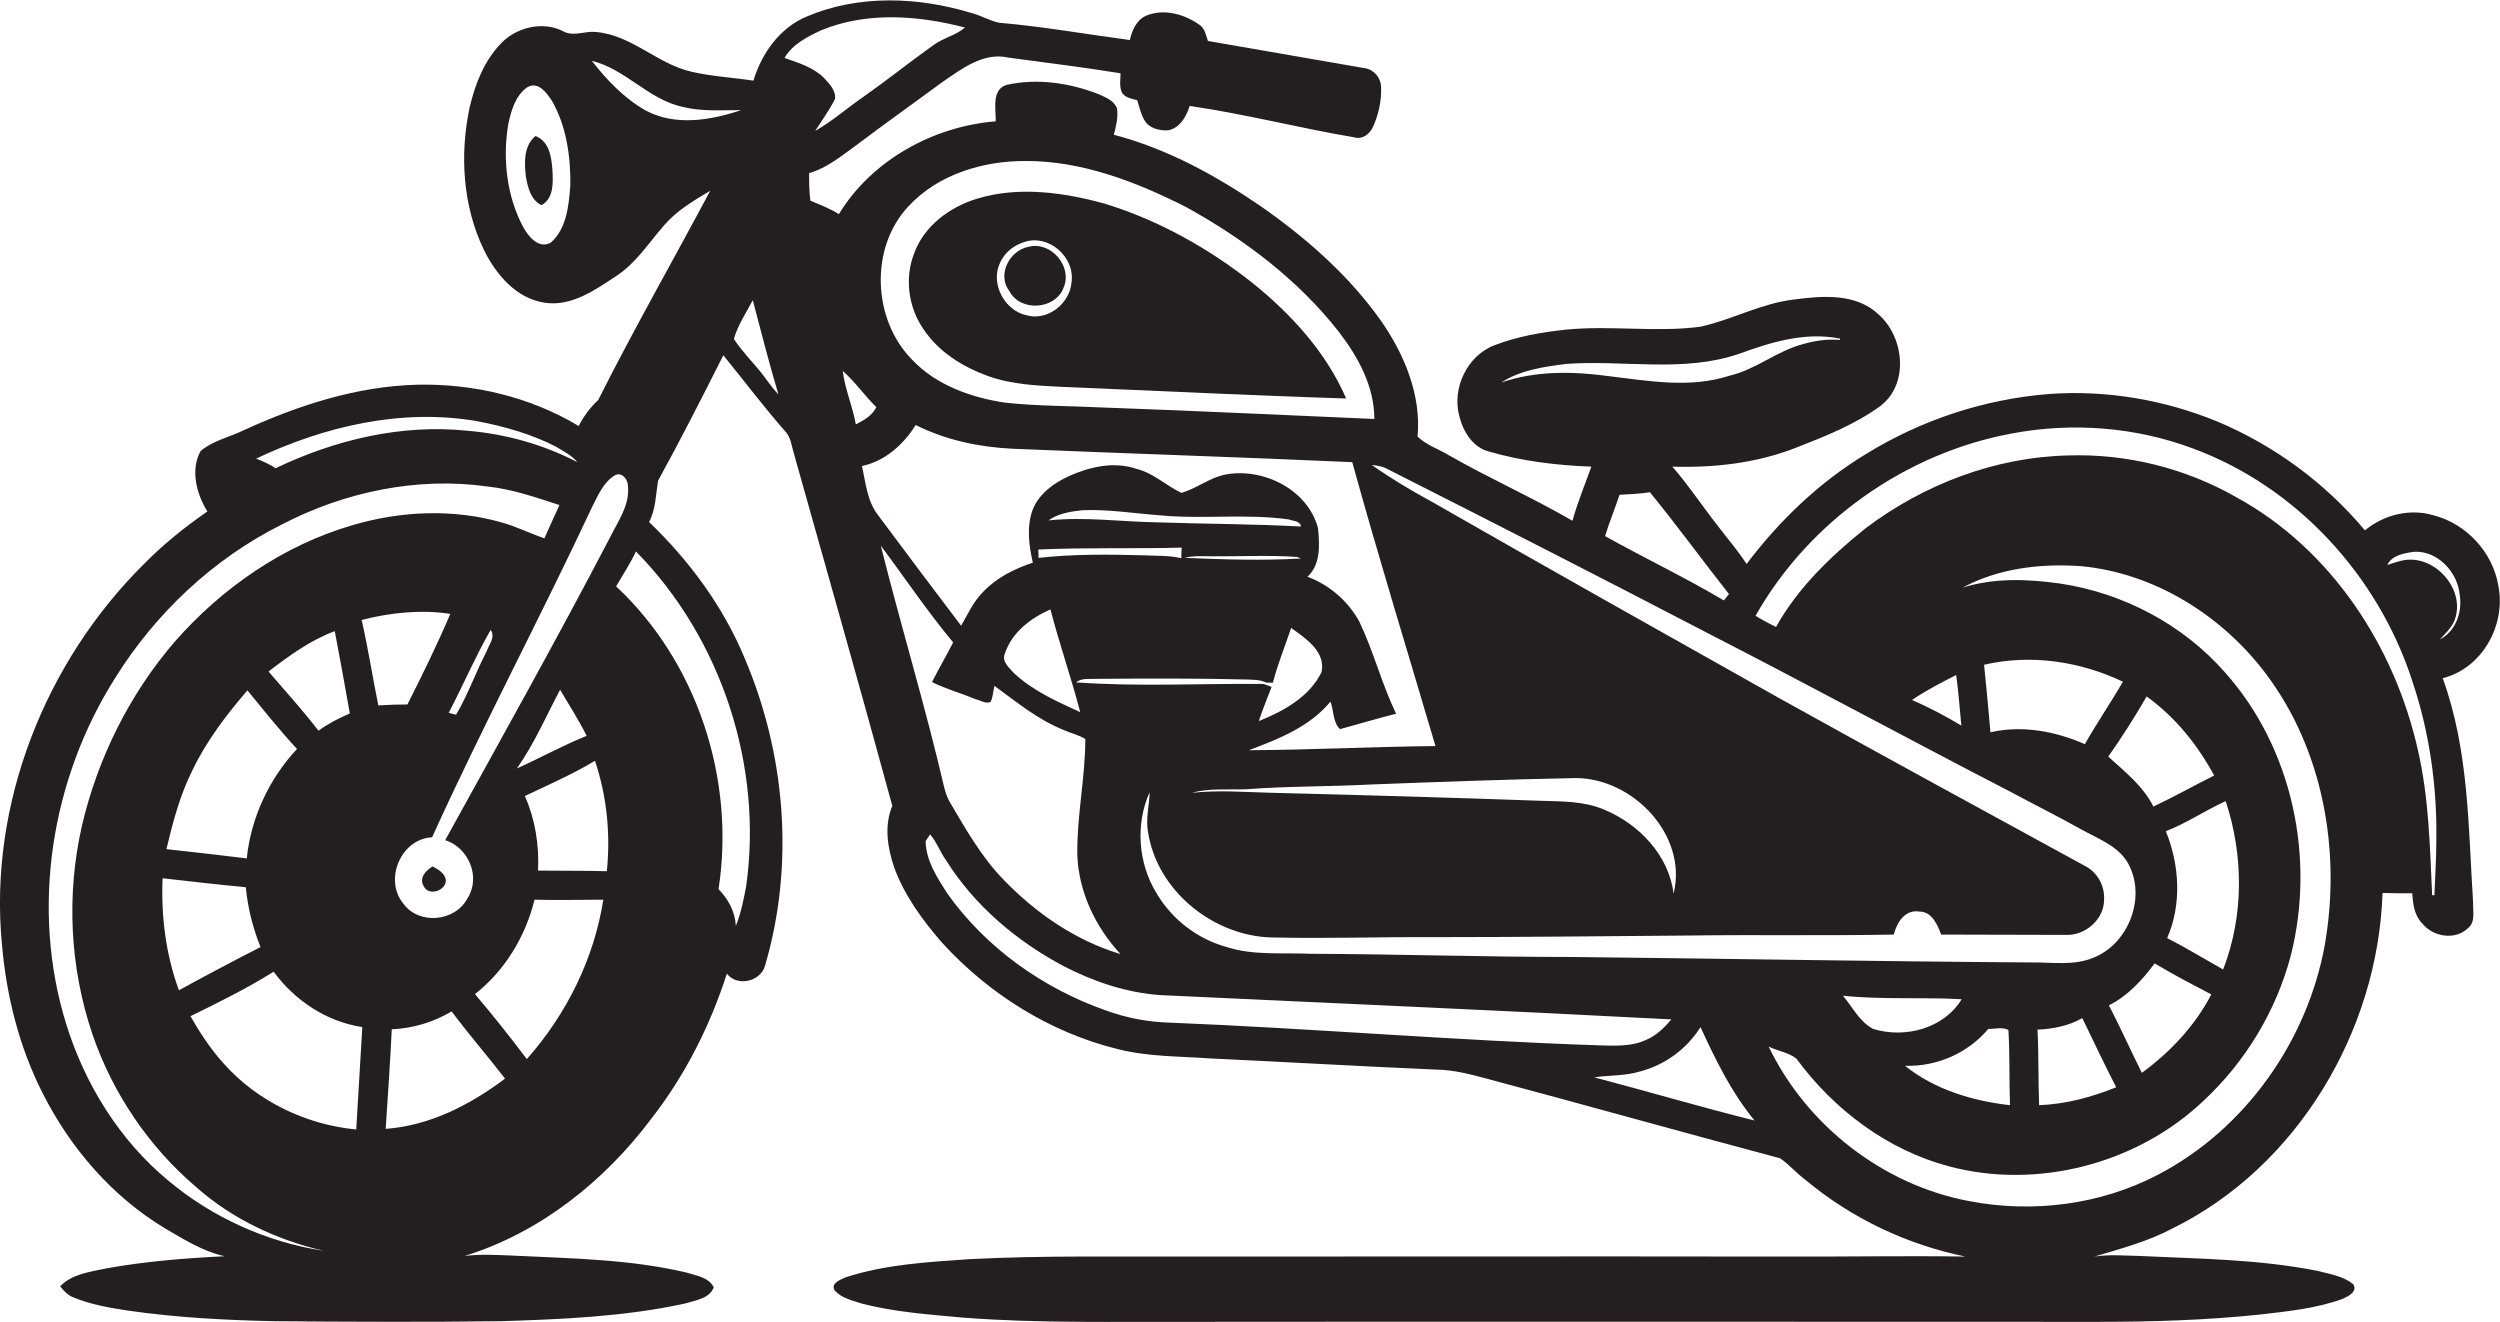 <?xml version="1.0" encoding="utf-8"?>
<!-- Generator: Adobe Illustrator 19.2.0, SVG Export Plug-In . SVG Version: 6.00 Build 0)  -->
<svg version="1.1" id="Layer_1" xmlns="http://www.w3.org/2000/svg" xmlns:xlink="http://www.w3.org/1999/xlink" x="0px" y="0px"
	 viewBox="0 0 781.1 413.1" enable-background="new 0 0 781.1 413.1" xml:space="preserve">
<g>
	<path fill="#231F20" d="M780.6,183.1c-1.7-10.5-10-19.5-20.3-22.1c-7.3-2.2-15.5-0.2-21.4,4.7c-12.4-14.8-28.3-26.5-46.1-34
		c-16.6-6.8-34.7-9.9-52.6-8.6c-20.2,1.6-39.9,8.1-57.1,18.7c-14.6,8.8-27.1,20.8-37.4,34.4c-2.8-4.3-6.2-8.2-9.3-12.3
		c-4.7-6-8.9-12.4-13.9-18.1c13.1,0.4,26.3-1.1,38.6-5.9c9.2-3.6,18.6-7.3,26.6-13.2c8.8-6.9,7.2-21.4-0.7-28.4
		c-7.1-6.8-17.7-5.9-26.6-4.7c-10.2,1.2-19.2,6.3-29.2,8.5c-13.9,1.8-28-0.5-42,0.9c-7.5,0.8-15,2.1-22.1,4.8
		c-8.7,3.2-13.6,13.6-11.1,22.4c1.2,4.8,4.3,9.7,9.3,10.9c10.3,3,21.2,4.3,31.9,4.7c-2,5.6-4.3,11.2-5.9,16.9
		c-12.6-7.3-25.9-13.2-38.5-20.4c-3.3-2-7.1-3.2-9.9-5.9c1.2-12.9-4.1-25.6-11.3-36c-10-14.2-23.2-25.8-37.3-35.7
		C380.2,55,364.8,46.5,348,42.1c0.7-2.6,1.4-5.4,1-8.2c-0.9-2.5-3.6-3.5-5.8-4.5c-9-3.5-19.1-5-28.6-2.9c-4.9,1.4-3.4,7.6-3.5,11.4
		c-19.5,1.6-38.7,12.1-49,29c-2.8-1.8-5.9-2.9-8.9-4.2c-0.4-2.9-0.4-5.7-0.4-8.6c5.6-1.6,10.1-5.4,14.7-8.7c8.9-6.7,18-13.2,27-19.8
		c6-4.1,12.8-9.4,20.6-7.6c11.7,1.6,23.4,3,35,4.9c0,1.9-0.4,3.9,0.3,5.7c0.8,1.9,3.1,2.2,4.9,2.7c0.7,2.1,1.1,4.3,2.3,6.3
		c1.4,2.5,4.7,3.3,7.4,3.1c3.7-0.7,5.7-4.4,6.7-7.6c17.3,2.5,34.2,6.9,51.4,9.8c2.5,0.8,4.8-1,5.8-3.1c1.8-3.9,2.8-8.4,2.6-12.7
		c-0.1-2.9-2.3-5.4-5.1-5.8c-16.3-2.8-32.7-5.7-49-8.5c-0.6-1.8-1-4-2.7-5.1c-4.7-3.3-11.1-5.1-16.6-2.8c-3,1.3-4.4,4.6-5.1,7.6
		c-13.6-1.8-27.1-4.2-40.8-5.4c-3.1-0.6-5.9-2.4-8.9-3.1c-16.5-5-35-5.7-51.1,1.1c-8.5,3.5-14.2,11.5-16.8,20.1
		c-6.5-1-13-1.3-19.4-2.8c-10.6-2.4-18.7-11.5-29.8-12.4c-3.3-0.4-6.6,1.4-9.8,0c-6.4-3.6-15-1.6-19.9,3.6
		c-5.3,5.5-8.1,12.8-9.8,20.1c-3.1,14.8-2.1,30.7,4.5,44.4c3.8,7.7,10.1,15.2,19.1,16.5c8.2,1.2,15.5-3.9,22-8.2
		c6.3-4,10.3-10.4,15.1-15.9c4-4.7,9.3-7.8,14.5-10.9c-11.6,21.8-23.9,43.3-35,65.4c-2.5,2.3-4.5,5-6.1,8.1
		c-15.1-9.1-33-13.3-50.5-12.9c-18.9,0.5-37,6.4-54.1,14.2c-4.4,2.2-9.6,3.2-13.5,6.5c-3.3,5.8-1.3,13.5,2.1,18.9
		c-7.1,4.9-13.8,10.3-19.8,16.4C14.2,206.7-3.6,251.2,0.6,295c1.4,16.2,5.4,32.2,12.8,46.7c8.6,17,21.6,32.1,38,42
		c6,3.5,12,7.3,18.8,8.8c-12.4,0.6-24.8,1.6-37,3.8c-5,1.1-10.7,1.7-14.4,5.6c1.1,1.4,2.3,2.7,4,3.4c5.5,2.3,11.4,3.3,17.3,4.2
		c15.3,2.2,30.7,3,46.1,3.3c23.4,0.2,46.7,0.3,70.1,0c19.3-0.6,38.7-1.4,57.6-5.5c3.2-1,7.8-1.5,9.1-5.1c-1.6-3.2-5.5-3.6-8.5-4.6
		c-17.8-4.2-36.1-4.4-54.3-5.3c-5-0.2-10-0.5-15,0.1c23.6-7.3,43.7-23.4,58.4-43c10.5-13.5,18.3-29,23.5-45.2
		c3.2,4.2,10.5,2.5,11.9-2.4c9.3-31.5,6.5-66.1-6.4-96.3c-6.7-16.1-17.3-30.4-29.8-42.4c2.1-4,2.1-8.6,2.8-12.9
		c7.1-12.9,13.8-26.1,20.4-39.2c6.6,8.1,12.9,16.5,19.8,24.3c1.4,1.9,1.6,4.4,2.3,6.6c10.3,36.6,20.7,73.2,30.7,109.9
		c-2.6,6.1-1.5,13,0.5,19c3.2,8.9,8.9,16.7,15.1,23.8c14.5,15.9,33.6,27.9,54.5,33.1c9.6,2.5,19.5,2.3,29.3,3
		c23.6,1.1,47.3,2.5,70.9,3.5c5.1,0.1,10.1,1.4,15,2.7c30.7,8.2,61.3,16.8,92.1,25c2.9,2,5.2,4.8,8.1,6.9
		c14.3,11.9,31.6,20.1,49.8,23.8c-19.7-0.3-39.4,0.1-59,0c-60.7-0.1-121.3,0-182,0c-23.3,0.1-46.7-0.4-70,0.8
		c-13,0.9-26.4,1.6-38.9,5.7c-1.5,0.7-4.8,1.8-3.4,4.1c2.1,2.4,5.5,3.1,8.5,4.1c10.4,2.7,21.1,3.4,31.8,4.4
		c23.7,1.8,47.4,1.2,71.1,1.3c94.3-0.1,188.7,0,283,0c17,0,34.1-0.5,51.1-2.3c8.6-1,17.5-1.9,25.7-4.9c1.7-0.8,4.8-2.3,3.2-4.6
		c-3.1-2.5-7.2-3.1-11-4.1c-18.5-3.7-37.4-3.8-56.1-4.7c-4.6-0.1-9.2-0.5-13.7,0.2c8.3-2.5,16.7-4.7,24.4-8.8
		c39-19.2,64.2-61.7,65.6-104.8c3.1,0.1,6.2,0.1,9.3,0.1c0.2,3.3,0.6,6.9,3.1,9.4c3.3,4.2,10.3,5.4,14.3,1.5
		c2.4-1.9,1.5-5.3,1.6-7.9c-1.5-23.5-1.3-47.7-9.5-70.2C775.6,208.8,783,195.2,780.6,183.1z M172.1,75.8c-3.8,2.1-7-1.9-8.6-4.8
		c-5.2-9.7-6.5-21.4-4.7-32.2c0.9-4.2,2.2-8.9,5.9-11.5c3.4-2.1,6.2,1.8,7.8,4.3c4.5,7.9,5.8,17.3,5.7,26.3
		C177.7,64.2,177.1,71.4,172.1,75.8z M149.1,131.6c8.4,1.6,16.9,4,24.5,7.9c2.4,1.5,5,2.7,6.8,4.9c-10.6-5.5-22.3-8.8-34.2-9.8
		c-20.7-2.2-41.5,2.8-60.1,11.7c-1.9-1.3-4-2.2-6.1-3C101.3,133.2,125.5,127.5,149.1,131.6z M52.5,368.8
		c-15.2-12.6-26-30.1-31.8-48.8c-11.2-36-4.8-76.5,15.3-108.2c12.6-20.2,30.6-37.2,52-47.9c19.6-10.2,42.3-15,64.3-11.9
		c7.7,0.8,15.1,3.4,22.5,5.8c-1.6,3.5-3.2,6.9-4.7,10.4c-4.4-1.5-8.6-3.6-13.1-4.9c-15.3-4.4-31.7-3.7-46.9,0.8
		c-21.6,6.3-40.8,19.6-55.6,36.5c-14.1,16.4-24,36.4-28.9,57.4c-4.9,21.5-3.8,44.3,3.3,65.2c6.3,18.4,17.6,35.1,32.4,47.7
		c11.3,10,25.2,16.5,39.8,19.9C83.4,388.1,66.3,380.4,52.5,368.8z M152,203.6c-3.4,6.5-5.8,13.5-9.5,19.7c-0.6-0.1-1.7-0.4-2.3-0.6
		c4.5-8.6,8.3-17.5,13.1-25.9C154.9,199.1,152.7,201.5,152,203.6z M77.1,268.2c-8.3-1-16.7-2-25.1-2.9c2-8.4,4.2-16.8,8.1-24.6
		c4.4-9.2,10.6-17.3,17.2-25c5.1,6.2,10.1,12.5,15.5,18.3C84.1,243.3,78.4,255.5,77.1,268.2z M81.4,295.9
		c-8.6,4.4-17.1,8.9-25.5,13.5c-4.1-11.2-5.6-23.1-5.1-35c8.7,1,17.4,2,26,2.8C77.4,283.6,79,289.9,81.4,295.9z M83.9,209.8
		c6.4-4.9,13.1-9.8,20.7-12.6c1.6,8.6,3.2,17.1,4.7,25.7c-3.4,1.5-6.8,3.2-9.8,5.4C94.6,221.9,89.1,215.9,83.9,209.8z M111.3,352.9
		c-15.7-1.5-30.9-8.8-41.4-20.6c-4.1-4.5-7.4-9.6-10.4-14.8c8.8-4.3,17.7-8.7,26-13.9c6.6,9,16.5,15.6,27.7,17.3
		C112.6,331.6,111.9,342.3,111.3,352.9z M113,193.7c9-2.3,18.5-3.3,27.7-1.9c-4.1,9.6-8.7,19-13.4,28.3c-3,0-6.1,0.1-9.1,0.3
		C116.4,211.5,115,202.5,113,193.7z M120.5,352.7c0.7-10.4,1.4-20.7,1.9-31.1c6.6-0.3,13-2.2,18.7-5.6c5.4,7.2,11.2,13.9,16.7,21
		C146.9,345.2,134.3,351.7,120.5,352.7z M164.6,330.9c-5.2-6.9-10.6-13.7-16.2-20.3c9.3-7.3,15.8-18,18.6-29.5
		c7.2,0.2,14.3,0,21.5,0C185.6,299.6,177,316.9,164.6,330.9z M189.6,272.2c-7.2-0.2-14.3-0.1-21.5-0.2c0.4-8-0.9-16-4.1-23.3
		c7.4-3.5,14.9-6.8,21.9-11C189.6,248.8,190.8,260.6,189.6,272.2z M161.5,240.1c5.4-7.7,9.1-16.3,13.5-24.6
		c2.8,4.8,5.8,9.4,8.3,14.4C175.9,232.9,168.8,236.8,161.5,240.1z M190.5,168.1c-16.6,31.8-34.1,63-51.4,94.4
		c7.3,2.3,11.2,11.5,7,18.1c-3.8,7.4-15.2,8.5-20.1,1.7c-6.1-7.4-0.8-20.2,9-20.7c15.8-34.8,33.8-68.6,50-103.2
		c1.9-3.7,3.6-7.9,7.3-10c2.2-0.9,3.9,1.5,3.9,3.5C196.8,157.9,193,163,190.5,168.1z M233.1,277.1c-0.8,4.1-1.6,8.3-3.2,12.2
		c-0.2-4.5-2.4-8.4-5.4-11.5c5.3-34.2-6.6-70.9-32-94.6c2.1-3.6,4.4-7.1,6.2-10.9C225.4,199.4,238.5,239.4,233.1,277.1z M201.7,34.5
		C195,30.7,189.6,25,184.9,19c10.6,2.6,17.7,12.1,28.4,14.4c6,1.5,12.2,1,18.3,1C222,37.6,211,39.5,201.7,34.5z M237.4,115.9
		c-2.7-3.3-5.8-6.4-8.1-10c1.2-4.3,3.8-8.1,5.9-12.1c2.6,9.8,5.1,19.7,8,29.4C241,121,239.4,118.3,237.4,115.9z M245.1,18.1
		c2.5-4.3,7.3-6.7,11.6-8.7c14.2-5.8,30.2-4.6,44.8-0.8c-2.9,2.5-7,3.3-10,5.6c-7.3,5.2-14.4,10.9-21.8,16.1
		c-5.1,3.5-9.7,7.6-15,10.6c2.1-3.3,4.4-6.4,6.2-10c0.3-2.7-1.9-4.9-3.6-6.7C253.9,20.9,249.3,19.6,245.1,18.1z M540.2,185.6
		c-0.5,0.7-1.1,1.3-1.6,2c-12.1-7.2-24.8-13.2-37.1-20.1c1.3-4.4,3.1-8.6,4.5-12.9c3.2-0.2,6.3-0.3,9.5-0.8
		C524,164.2,531.9,175.1,540.2,185.6z M469.1,119.5c6-3.9,13.3-4.9,20.2-5.8c17.9-1.3,36.5,2.8,53.9-3.1c10.1-3.7,20.9-7,31.7-4.8
		c0,0.1,0,0.3,0,0.4c-3.9-0.3-7.8,0.2-11.5,1.3c-8.2,2.1-14.8,8-23.1,9.9c-12.3,4-25.3,1.6-37.8,0.1
		C491.4,116,479.8,115.8,469.1,119.5z M433.6,146.6c33.6,17,67.1,34.1,100.5,51.5c31.4,16.1,62.5,33,93.9,49.2
		c7.4,4,14.9,7.7,22.2,11.8c5,2.8,10.9,4.9,14.2,9.8c6.5,10.3,1.2,25.4-9.8,30.1c-6.4,2.9-13.5,1.6-20.3,1.7
		c-47.7-0.3-95.3-1.2-143-1.7c-27.3,0-54.7-0.9-82-1c-8.7-0.4-17.6,0.6-26-2.1c-9.2-2.5-17.2-8.7-22-16.9
		c-5.7-9.3-6.6-21.5-2.1-31.5c-0.1,4.2-1.3,8.4-0.5,12.5c2.8,18.3,20.4,32.5,38.7,32.9c17,0.4,34-0.2,51-0.1c26.3,0,52.7-0.3,79-0.5
		c21.4-0.3,42.8,0.1,64.3-0.3c0.9-3.7,3.5-7.9,7.9-7.2c4,0,5.7,4,6.9,7.2c13,0,25.9,0.1,38.9,0.1c6.1,0.3,12.1-4.9,12-11.1
		c0.2-4.2-2-8.3-5.7-10.3c-31.9-17.4-63.8-34.8-95.5-52.4c-36.5-20.5-73-41-109.3-61.8c-6.3-3.4-12.4-7.1-18.3-11.2
		C430.2,145.4,432,145.7,433.6,146.6z M597.4,218.7c4.4-3,9.1-5.4,13.8-7.8c0.7,5.3,1.1,10.5,1.6,15.8
		C607.8,223.7,602.7,221,597.4,218.7z M658.9,314.1c5.9-2.9,10.4-7.9,14.3-13.1c5.8,3.5,11.8,6.6,17.7,9.7
		c-5.1,9.8-12.8,18-21.7,24.5C665.7,328.2,662.5,321,658.9,314.1z M661.2,339.7c-7.7,3.1-15.8,5.3-24.1,5.6
		c-0.3-7.9-0.1-15.8-0.5-23.6c4.9-0.2,9.8-1.2,14-3.6C654.1,325.3,657.5,332.6,661.2,339.7z M677.1,293.1
		c4.6-10.5,3.9-22.8-0.4-33.4c6.5-2.5,12.3-6.5,18.7-9.4c5.6,17,5.7,35.8-0.8,52.6C688.7,299.6,683,296.1,677.1,293.1z M672.8,252
		c-3.2-6.4-8.9-10.9-14.1-15.6c4.3-6.1,8.3-12.4,12-18.8c8.9,6.4,15.9,15.1,21.1,24.7C685.4,245.5,679.2,249,672.8,252z
		 M651.4,232.5c-9.2-4-19.5-6-29.5-3.7c-0.6-7.1-1.3-14.1-2-21.1c14.5-3.4,30-1.1,43.4,5.3C659.5,219.5,655.2,225.8,651.4,232.5z
		 M621.2,321.5c2.1,0,4.4-0.7,6.3,0.3c0.5,7.8,0.2,15.7,0.5,23.5c-11.7-1.3-23.6-4.9-32.8-12.3C605.1,333.3,614.8,329.1,621.2,321.5
		z M585.3,321.5c-4.3-2.2-6.5-6.9-9.5-10.4c12.3,1.3,24.8,0.4,37.1,1.1C607.3,321.4,595.2,324.5,585.3,321.5z M361.4,163.2
		c-11.3-0.2-22.6-1.8-33.8-0.6c3-2.2,7-2.8,10.7-3.2c8-0.3,16,1,24,1.6c13.4,1.3,27-0.6,40.4,1.3c1.3,0.5,3.5,0.4,3.8,2.2
		C391.4,163.7,376.4,163.7,361.4,163.2z M406.5,174.5c-12.1,0.7-24.3,0.3-36.4-0.2c2.6-0.7,5.3-0.5,8-0.5c9,0.1,18.1-0.4,27.1,0.2
		C405.6,174.1,406.2,174.4,406.5,174.5z M369.2,171.1c-0.1,1.1-0.1,2.2-0.1,3.3c-3.9-0.9-7.9-0.7-11.8-0.9
		c-11-0.3-21.9-0.4-32.8,0.8c0-0.6-0.1-1.9-0.1-2.6C339.2,171,354.2,171.5,369.2,171.1z M328.2,190.4c2.8,10.8,6.5,21.3,9.3,32.1
		c-7.2-3.3-14.7-6.6-20.6-12.1c-1.5-1.7-4.1-3.7-2.9-6.3C316.2,197.5,322.1,193.1,328.2,190.4z M336.2,213.2c1.7-1.4,4.1-1,6.1-1.1
		c15.7-0.1,31.3-0.2,47,0.2c2.2,0.1,4.4,0,6.4,1c0.5,0,1.5,0,2,0c1.5-5.8,3.8-11.4,5.7-17.1c4.5,3.2,10.9,7.4,9.5,13.8
		c-3.8,7.8-11.9,12.2-19.6,15.3c1.2-3.6,2.6-7.1,4-10.7c-0.8-0.3-1.6-0.6-2.5-0.9C375.2,213.5,355.7,214.6,336.2,213.2z
		 M389.3,246.6c13-1,26.1-0.8,39.1-1.5c21.3-0.8,42.6-1.6,63.9-2c17.9,0,35.1,17.9,30.6,36.1c-1.5-12-10.8-21.7-21.6-26.2
		c-6.2-2.7-13.2-2.6-19.8-2.8c-28-1-56.1-1.8-84.1-2.5c-8.3-0.2-16.7-0.9-25,0C377.8,246.2,383.6,246.8,389.3,246.6z M283.8,64.5
		c9.2-10,23.2-14.2,36.4-14.2c17.8-0.1,34.8,6.5,50.4,14.4c18.1,10,35,22.7,47.8,39.1c6,7.8,11,17,11,27.1
		c-28.4-1.2-56.8-2.6-85.3-3.6c-10-0.5-20.1-0.4-30.1-1.5c-10.7-1.6-21.6-5.5-29.1-13.5C272.6,99.8,271.7,77.4,283.8,64.5z
		 M263.3,115.9c3.9,3.4,6.8,7.7,10.5,11.3c-1.3,2.7-3.9,4.1-6.4,5.4C266.4,127,264,121.6,263.3,115.9z M269.3,145.6
		c7.2-1.5,13-6.7,16.8-12.8c9.4,4.7,19.8,6.9,30.2,7.4c35.4,1.5,70.8,2.6,106.2,4.2c8.2,29.7,17.3,59.2,26,88.7
		c-19.5,0.2-38.9,1.2-58.3,1.3c9.3-3.5,19-7.3,25.5-15.2c1,2.7,0.8,6.8,3,8.6c5.8-1.6,11.6-3.3,17.5-4.8c-4.5-9.3-7-19.4-11.5-28.8
		c-3.5-6.4-9.4-11.5-16.2-14c4.2-3.8,3.8-10.1,3.3-15.2c-3.2-12-16.9-18.8-28.6-16.8c-5.1,0.9-9.2,4.4-14.1,5.8
		c-4.8-2.3-8.7-6.2-14-7.5c-7-2.4-14.6-0.7-21.2,2.3c-4.8,2.2-9.4,5.6-11.3,10.6c-1.9,5.3-1.1,11.1,0.1,16.4
		c-5.7,1.9-11.4,4.7-15.6,9.2c-3,3-4.7,6.9-6.8,10.5c-8.7-11.5-17.4-23-26-34.6C270.9,156.5,270.5,150.8,269.3,145.6z M275.2,170.5
		c7.5,10,14.5,20.5,22.6,30.2c-2.1,4.2-4.5,8.2-6.6,12.4c4.4,2.2,9.2,3.5,13.7,5.4c1.5,0.3,3,1.5,4.6,0.8c0.8-1.6,0.8-3.4,1.2-5
		c6.9,5,13.6,10.6,21.7,13.8c2.2,1,4.6,1.5,6.7,2.8c0,12.1-2.7,24.1-2.5,36.2c0.4,11.6,5.7,22.6,13.5,31
		c-14-4.2-26.5-12.8-36.6-23.3c-6.9-7.1-11.8-15.8-16.8-24.3c-0.8-1.4-1.3-3-1.7-4.5C289.1,220.6,281.5,195.7,275.2,170.5z
		 M365.2,319.5c-6.7-0.2-13.4-1.5-19.7-3.8c-19.6-6.9-37.4-19.5-49.5-36.5c-3.2-5-6.7-10.3-6.8-16.4c0.3-0.5,1.1-1.6,1.4-2.1
		c2.1,2.4,3.1,5.5,5,8.1c8.9,14.2,22.1,25.3,36.8,33.1c9.3,4.8,19.4,8.2,29.9,9c53.3,2.5,106.6,4.8,159.9,7.6
		c-2.2,2.6-4.7,5.1-7.9,6.4c-4.7,2.2-9.9,1.8-14.9,1.7C454.6,325.1,409.9,321.3,365.2,319.5z M498.1,336.6c4.7-0.7,9.6-0.4,14.2-1.8
		c7.8-2,14.8-7.1,19-13.9c4.7,10.2,9.7,20.5,16.9,29.2C531.4,345.9,514.8,341,498.1,336.6z M726.4,295c-5.4,30.2-24.9,57.8-52.1,72
		c-17.9,9.4-39.1,12.1-58.9,8.3c-27-5-50.9-23.6-62.8-48.3c2.8,1.4,6.3,1.8,8.7,3.8c11.7,15.9,28.4,28.5,47.6,33.6
		c27.7,7.4,58.9-0.8,79.6-20.5c13-12.1,22.6-27.9,27.2-45.2c7.8-30.6,0.6-65-20.6-88.7c-13.2-15-31.9-24.8-51.6-27.7
		c-10-1.4-20.5-1.8-30.3,1.3c11.3-6.1,24.5-7.6,37.1-6.7c23,2.2,44.1,15.5,57.8,33.8C726,234.6,731.4,266.1,726.4,295z M761.2,262.9
		c0,5.6-0.4,11.2-0.6,16.8c-0.2,0-0.5,0-0.7,0c-0.7-15.1-1-30.3-4.4-45.1c-7.2-32.5-27.1-63-56.7-79.2
		c-15.9-9.1-34.3-13.7-52.6-13.1c-22.9,0.5-45.3,9.1-63.5,22.9c-10.8,8.7-21,18.5-27.8,30.7c-2.2-1.1-4.3-2.2-6.4-3.5
		c16.7-29.5,46.9-50.9,80.3-57c18.7-3.5,38.4-2,56.3,4.7c32.4,11.9,57.9,39.8,68.5,72.4C759.1,228.7,761.5,245.9,761.2,262.9z
		 M762.3,199.8c1.9-2.1,4.2-4.1,4.9-6.9c2.7-9.2-6.5-19.4-16-17.9c-1.8,0.3-3.6,1-5.3,1.5c1.5-3.1,5.4-3.7,8.4-4.1
		c7.3-0.4,13.6,6.4,14.2,13.4C769.4,191.2,767.3,197.2,762.3,199.8z"/>
	<path fill="#231F20" d="M167.3,42.5c-3.7,3.1-3.5,8.2-3,12.6c0.6,3.4,1.5,7.4,4.9,9c3.9-2.2,3.6-7.1,3.4-11
		C172.3,49.1,171.6,44.1,167.3,42.5z"/>
	<path fill="#231F20" d="M308.7,117.5c7.5,2.7,15.7,3,23.6,3.4c29.4,1.2,58.9,2.7,88.3,3.6c-6.3-14.5-17.2-26.4-29.4-36.2
		c-13.7-10.8-29.1-19.4-45.8-24.6c-13-3.6-27.1-5.6-40.2-1.6c-8.5,2.6-16.5,8.5-19.6,17.1c-3,7.7-1.8,16.8,2.9,23.6
		C293.2,109.9,300.7,114.6,308.7,117.5z M312.5,82c1.4-3.1,4.2-5.3,7.3-6.3c7.6-2.8,16.1,4.5,15,12.4c-0.5,6.7-7.4,12.3-14.1,10.4
		C313.8,97,309.3,88.5,312.5,82z"/>
	<path fill="#231F20" d="M332.3,89.9c2.9-6.6-3.9-14.6-10.9-12.8c-6,1.1-10,8.8-6,13.9C318.8,97.5,329.7,96.8,332.3,89.9z"/>
	<path fill="#231F20" d="M135.2,270.7c-2.1,1.2-4.4,3.6-2.8,6.2c1.5,3.2,6.9,1.4,6.9-1.8C139.1,272.8,136.9,271.7,135.2,270.7z"/>
</g>
</svg>
